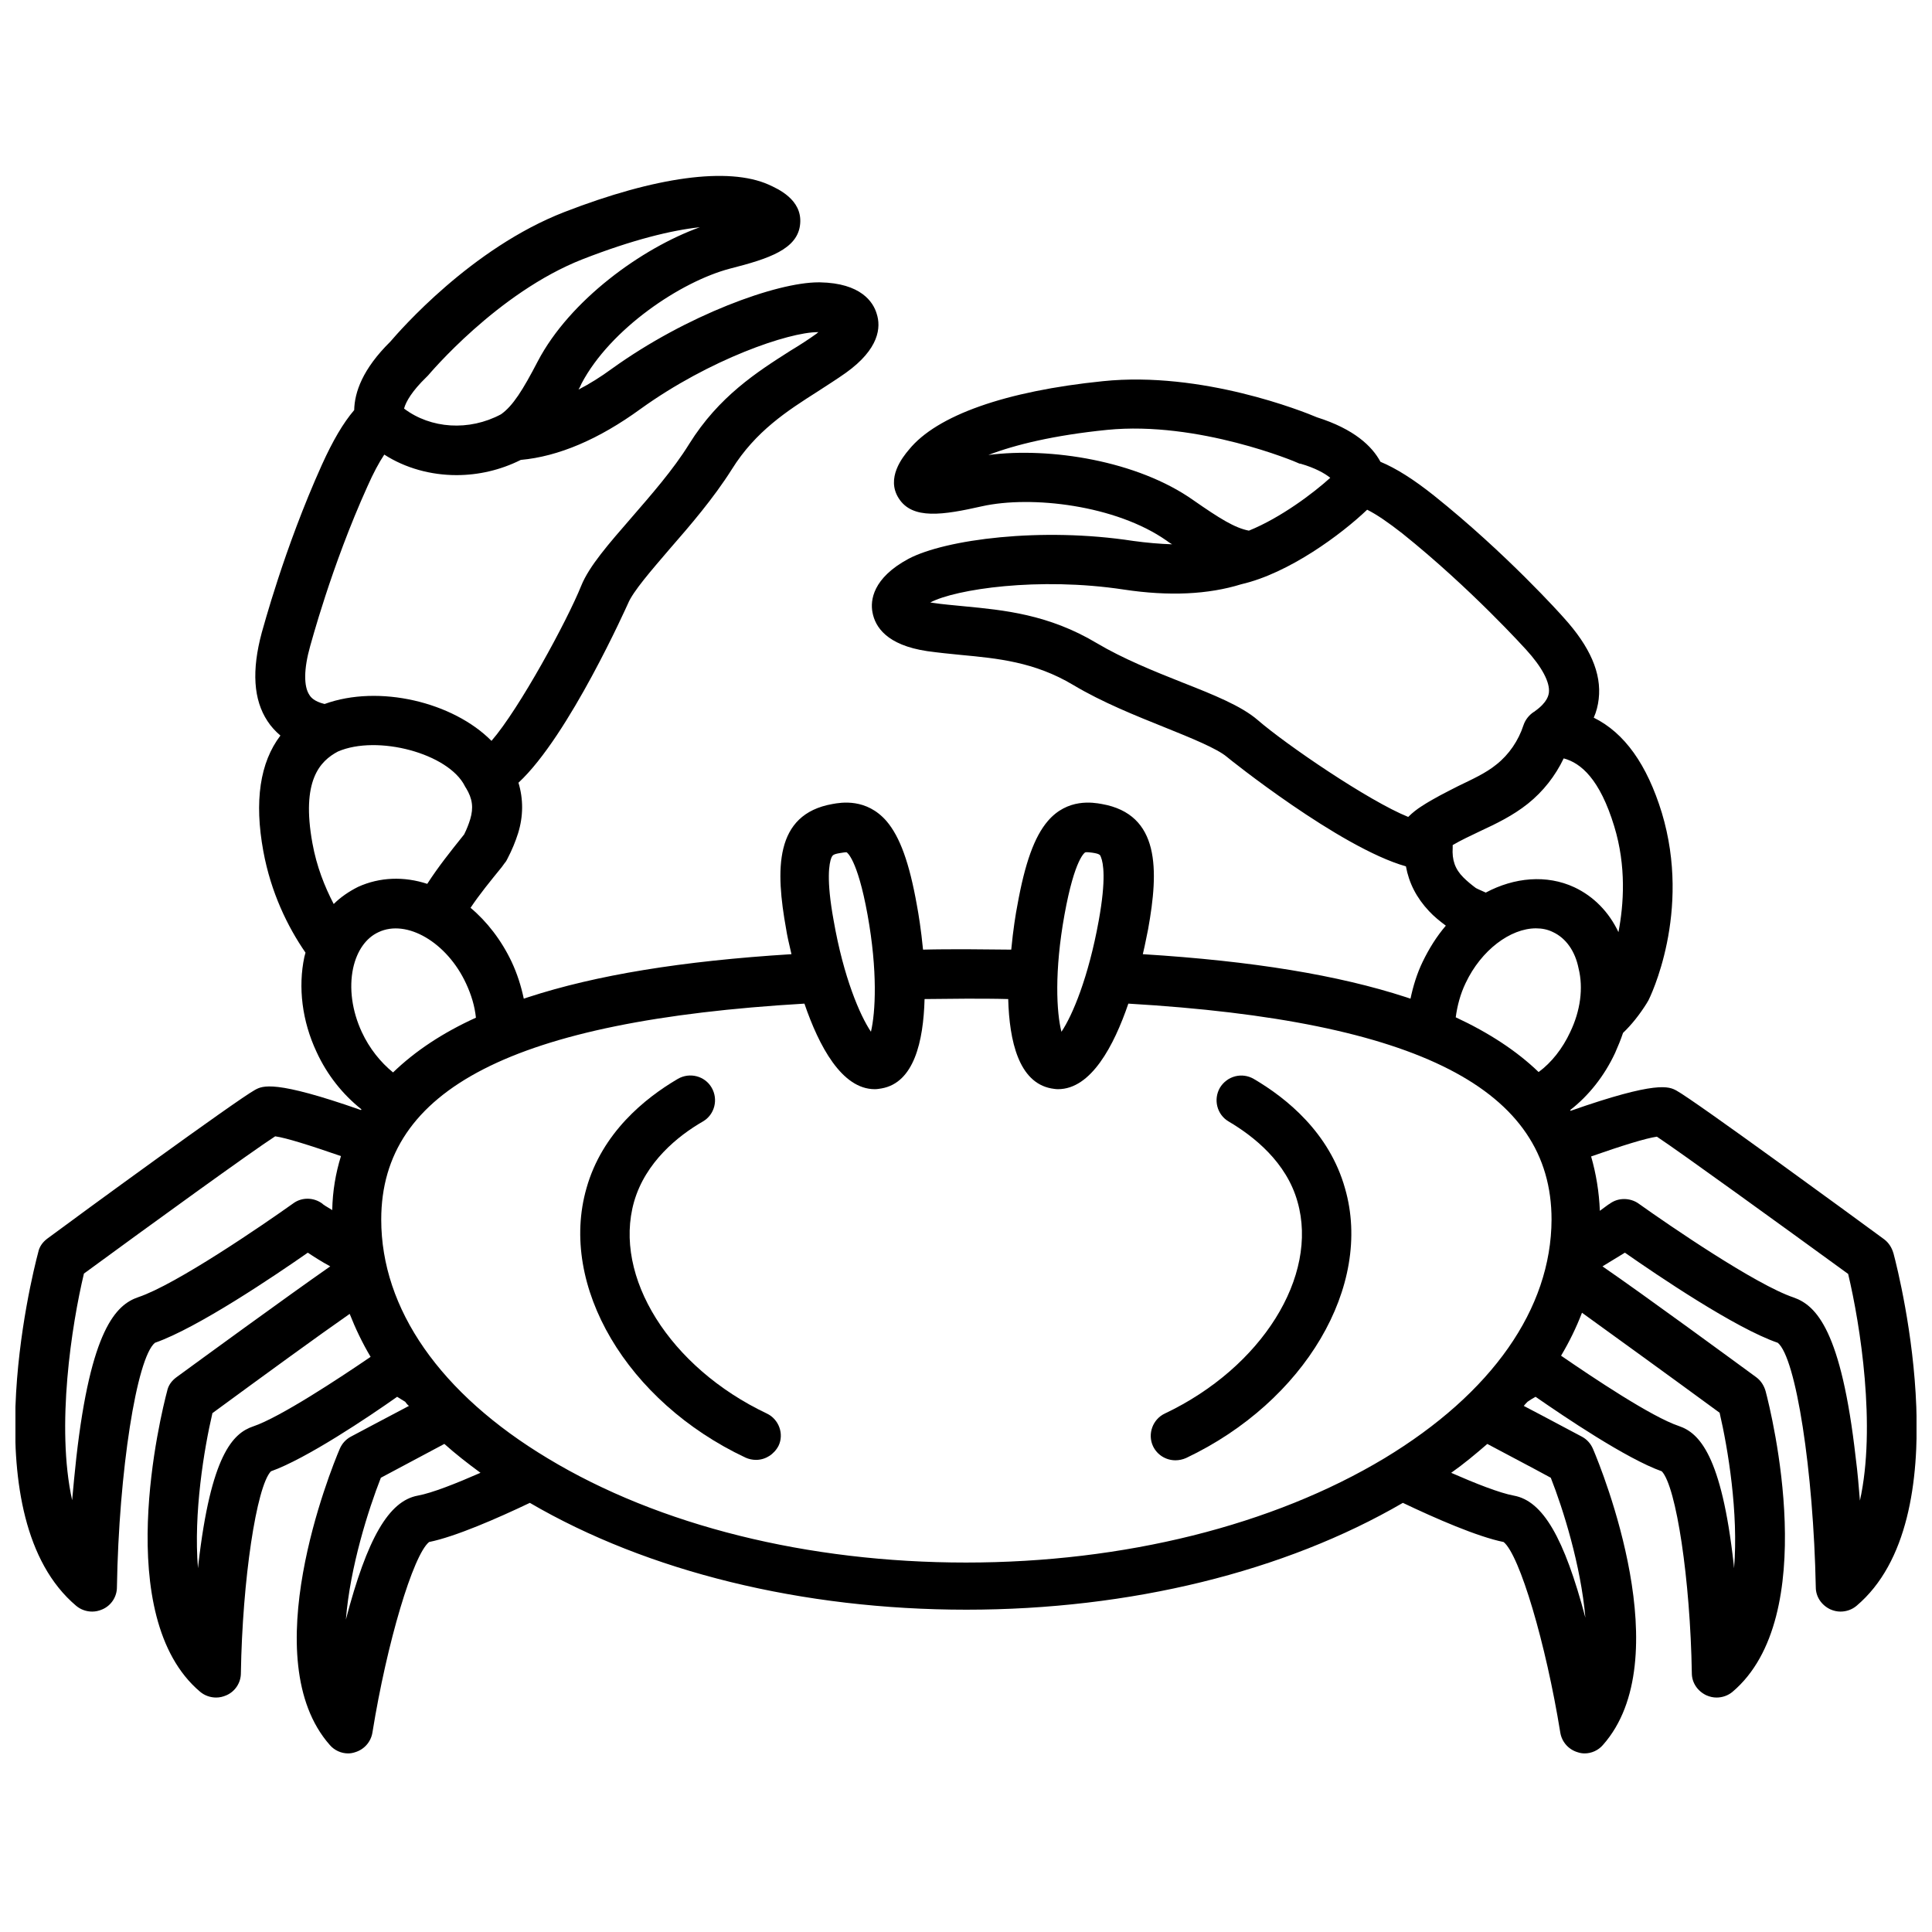<?xml version="1.0" encoding="UTF-8"?>
<!-- Uploaded to: ICON Repo, www.svgrepo.com, Generator: ICON Repo Mixer Tools -->
<svg width="800px" height="800px" version="1.1" viewBox="144 144 512 512" xmlns="http://www.w3.org/2000/svg">
 <defs>
  <clipPath id="a">
   <path d="m148.09 190h503.81v419h-503.81z"/>
  </clipPath>
 </defs>
 <g clip-path="url(#a)">
  <path d="m645.76 476.07c-0.402-1.41-1.211-2.719-2.418-3.629-8.363-6.144-50.078-36.676-55.016-39.398-2.016-1.109-5.141-2.719-28.113 5.34 0-0.102-0.102-0.203-0.102-0.203 4.938-3.828 9.07-9.07 11.891-15.113 0.805-1.812 1.512-3.527 2.117-5.34 2.215-2.117 4.332-4.734 6.348-7.961 0.102-0.203 0.203-0.402 0.301-0.504 0.504-0.906 11.586-23.477 3.629-49.879-3.93-12.797-9.875-21.16-18.035-25.191 0.707-1.613 1.109-3.223 1.309-4.938 0.805-6.852-2.316-13.906-9.27-21.562-0.605-0.707-15.215-17.027-34.359-32.344-5.441-4.332-10.078-7.254-14.207-8.969-2.215-4.133-6.953-8.664-16.828-11.789-3.527-1.512-30.43-12.293-56.73-9.574-25.797 2.621-44.031 9.07-51.387 18.137-1.715 2.016-6.144 7.559-2.719 12.898 3.629 5.742 11.789 4.434 22.066 2.117 13.098-2.922 35.469-0.301 48.871 9.07 0.504 0.402 1.008 0.707 1.512 1.008-3.223-0.102-6.75-0.402-10.379-0.906-24.285-3.727-49.676-0.402-59.449 4.734-9.574 5.141-10.176 11.082-9.574 14.207 0.707 3.828 3.727 8.664 14.508 10.277 2.922 0.402 5.844 0.707 8.969 1.008 9.574 0.906 19.445 1.812 29.727 7.961 7.758 4.637 16.625 8.16 24.383 11.285 6.75 2.719 13.703 5.543 16.324 7.758 0.301 0.301 29.926 24.082 47.457 29.02 0.805 4.434 2.82 8.363 6.144 11.891 1.309 1.41 2.82 2.621 4.434 3.828-2.418 2.82-4.434 6.047-6.144 9.574-1.512 3.125-2.519 6.449-3.223 9.773-0.402-0.102-0.805-0.301-1.211-0.402-17.938-5.844-40.605-9.574-69.727-11.387 0.707-2.922 1.109-5.34 1.41-6.648 2.82-15.617 3.223-30.43-12.293-33.152-2.215-0.402-9.07-1.613-14.309 4.535-3.527 4.133-6.047 11.082-8.062 22.371-0.402 2.016-1.109 6.348-1.613 11.688-3.828 0-7.656-0.102-11.688-0.102s-7.859 0-11.688 0.102c-0.504-5.238-1.211-9.574-1.613-11.688-2.016-11.387-4.535-18.238-8.062-22.371-5.34-6.144-12.09-4.938-14.309-4.535-15.516 2.719-15.113 17.531-12.293 33.152 0.203 1.41 0.707 3.727 1.41 6.648-29.121 1.812-51.793 5.543-69.727 11.387-0.402 0.102-0.805 0.301-1.211 0.402-0.707-3.324-1.715-6.551-3.223-9.773-2.719-5.742-6.551-10.68-10.883-14.309 2.418-3.629 5.238-7.055 8.262-10.781l0.805-1.109c0.301-0.301 0.504-0.707 0.707-1.109 1.211-2.316 2.117-4.535 2.82-6.75 1.41-4.535 1.41-9.07 0.102-13.402 13.402-12.395 28.816-47.055 29.02-47.457 1.309-3.223 6.246-8.867 10.984-14.41 5.543-6.348 11.688-13.504 16.523-21.16 6.348-10.176 14.711-15.516 22.773-20.656 2.621-1.715 5.039-3.223 7.457-4.938 8.867-6.348 9.371-12.09 8.16-15.719-0.906-3.023-4.133-8.062-15.012-8.262h-0.402c-11.082 0-34.965 8.664-54.715 22.871-3.023 2.215-5.945 4.031-8.867 5.543 0.301-0.504 0.605-1.109 0.805-1.613 7.656-14.508 26.301-27.004 39.297-30.43 10.277-2.621 18.137-5.141 18.641-11.992 0.504-6.348-5.945-9.168-8.363-10.277-10.68-4.734-29.926-2.117-54.109 7.254-24.688 9.574-43.629 31.438-46.148 34.359-7.356 7.254-9.473 13.402-9.574 18.137-2.922 3.426-5.644 8.062-8.566 14.508-10.078 22.371-15.617 43.527-15.922 44.438-2.719 10.078-2.215 17.836 1.512 23.477 0.906 1.41 2.117 2.719 3.426 3.828-5.441 7.152-6.953 17.434-4.535 30.633 2.016 10.984 6.449 20.051 11.184 26.902-0.102 0.402-0.203 0.707-0.301 1.109-1.715 8.062-0.605 17.027 3.223 25.191 2.82 6.144 6.953 11.285 11.891 15.215 0 0.102-0.102 0.102-0.102 0.203-22.973-8.062-26.098-6.449-28.113-5.34-4.938 2.719-46.754 33.25-55.016 39.398-1.211 0.906-2.117 2.117-2.418 3.629-1.914 7.152-17.531 70.434 10.078 93.707 1.211 1.008 2.719 1.512 4.231 1.512 0.906 0 1.812-0.203 2.719-0.605 2.316-1.008 3.828-3.324 3.828-5.844 0.504-30.73 5.238-60.859 10.078-64.789 11.285-3.93 31.84-17.836 40.508-23.879 1.512 1.008 3.527 2.316 5.945 3.629-11.285 7.859-35.164 25.293-40.809 29.422-1.211 0.906-2.117 2.117-2.418 3.629-1.613 6.047-14.914 59.75 8.766 79.703 1.211 1.008 2.719 1.512 4.231 1.512 0.906 0 1.812-0.203 2.719-0.605 2.316-1.008 3.828-3.324 3.828-5.844 0.402-24.789 4.133-49.473 7.961-53.504 9.371-3.324 25.895-14.41 33.453-19.75 0.605 0.402 1.309 0.805 2.117 1.309 0.301 0.402 0.605 0.805 1.008 1.109-6.953 3.629-12.898 6.852-15.418 8.16-1.309 0.707-2.316 1.812-2.922 3.223-2.418 5.644-22.672 55.82-2.621 78.492 1.211 1.41 3.023 2.215 4.836 2.215 0.605 0 1.211-0.102 1.812-0.301 2.418-0.707 4.231-2.719 4.637-5.238 3.828-23.781 10.781-47.055 15.012-50.48 6.953-1.41 18.035-6.246 26.703-10.379 31.234 18.238 72.246 28.312 115.68 28.312 43.43 0 84.336-10.078 115.68-28.312 8.664 4.133 19.75 8.969 26.703 10.379 4.231 3.426 11.184 26.801 15.012 50.48 0.402 2.519 2.215 4.535 4.637 5.238 0.605 0.203 1.211 0.301 1.812 0.301 1.812 0 3.629-0.805 4.836-2.215 20.152-22.672-0.203-72.852-2.621-78.492-0.605-1.41-1.613-2.519-2.922-3.223-2.519-1.309-8.465-4.535-15.418-8.16 0.301-0.402 0.707-0.805 1.008-1.109 0.707-0.504 1.41-0.906 2.117-1.309 7.559 5.238 24.082 16.426 33.453 19.75 3.828 4.031 7.559 28.719 7.961 53.504 0 2.519 1.512 4.734 3.828 5.844 0.906 0.402 1.812 0.605 2.719 0.605 1.512 0 3.023-0.504 4.231-1.512 23.578-19.949 10.379-73.656 8.766-79.703-0.402-1.41-1.211-2.719-2.418-3.629-5.644-4.133-29.523-21.664-40.809-29.422 2.316-1.41 4.332-2.621 5.945-3.629 8.664 6.047 29.32 20.051 40.508 23.879 4.836 3.93 9.473 34.059 10.078 64.789 0 2.519 1.512 4.734 3.828 5.844 0.906 0.402 1.812 0.605 2.719 0.605 1.512 0 3.023-0.504 4.231-1.512 27.324-23.066 11.707-86.348 9.793-93.5zm-85.648-58.543c-2.016 4.332-4.938 8.062-8.363 10.578-5.742-5.543-13.098-10.379-21.965-14.508 0.402-3.023 1.211-6.144 2.621-9.07 4.133-8.766 11.891-14.508 18.641-14.508 1.613 0 3.125 0.301 4.535 1.008 3.426 1.613 5.844 5.039 6.75 9.574 1.309 5.238 0.5 11.281-2.219 16.926zm-1.715-72.547c4.535 1.211 9.574 5.441 13.402 18.035 3.223 10.578 2.519 20.656 1.109 28.012-2.519-5.34-6.551-9.473-11.688-11.891-7.356-3.426-15.922-2.621-23.477 1.41-0.707-0.301-1.309-0.605-2.016-0.906l-0.605-0.301c-1.211-0.906-2.316-1.812-3.324-2.82-2.215-2.215-3.023-4.637-2.82-7.859v-0.707c2.215-1.309 4.637-2.418 7.152-3.629 4.332-2.016 8.766-4.133 12.797-7.356s7.254-7.356 9.469-11.988zm-152.45-80.41c7.055-2.719 17.434-5.238 31.438-6.648 24.184-2.418 50.281 8.566 50.582 8.766 0.203 0.102 0.402 0.203 0.707 0.203 3.828 1.109 6.348 2.519 7.859 3.727-4.434 4.031-13.098 10.578-21.562 14.008-3.727-0.707-7.758-3.223-14.711-8.062-14.816-10.48-37.992-14.109-54.312-11.992zm114.77 93.105c-1.109 0.707-2.316 1.613-3.527 2.82-10.48-4.231-32.344-19.145-39.902-25.695-4.332-3.727-11.586-6.648-20.051-9.977-7.356-2.922-15.617-6.246-22.57-10.379-12.797-7.656-24.688-8.766-35.164-9.773-2.922-0.301-5.644-0.504-8.262-0.906-0.203 0-0.504-0.102-0.707-0.102 6.648-3.527 28.719-6.852 51.289-3.426 11.992 1.812 22.371 1.309 31.137-1.41 12.695-2.922 26.602-13.301 33.352-19.75 2.621 1.309 5.644 3.426 9.27 6.246 18.238 14.609 32.648 30.633 32.848 30.832 4.231 4.637 6.348 8.664 6.047 11.387-0.102 0.605-0.301 2.519-3.727 4.938-0.102 0.102-0.203 0.203-0.301 0.203-1.211 0.805-2.215 2.016-2.719 3.527-1.309 4.031-3.828 7.758-7.152 10.379-2.82 2.316-6.449 3.93-10.176 5.742-3.133 1.613-6.457 3.227-9.684 5.344zm-94.613 28.715c2.719-15.012 5.441-16.523 5.543-16.523 0 0 0.402-0.102 1.812 0.102 2.016 0.301 2.117 0.605 2.316 1.211 0.605 1.512 1.41 5.742-0.605 16.828-2.719 15.012-6.953 25.09-9.875 29.422-1.309-5.043-1.914-16.023 0.809-31.039zm-61.77-15.113c0.301-0.605 0.402-0.906 2.316-1.211 0.707-0.102 1.211-0.203 1.41-0.203h0.301s2.82 1.512 5.543 16.523c2.719 15.012 2.117 25.895 0.906 31.035-2.922-4.332-7.254-14.41-9.875-29.422-2.012-10.98-1.207-15.211-0.602-16.723zm-107.41-127.26 0.504-0.504c0.203-0.203 18.34-21.965 41.012-30.832 13.199-5.141 23.477-7.656 31.035-8.465-15.418 5.543-34.461 19.348-42.926 35.469-4.031 7.758-6.648 11.891-9.773 14.105-8.465 4.535-18.641 3.828-25.695-1.512 0.504-1.914 2.215-4.734 5.844-8.262zm-30.734 71.238c0.102-0.203 5.543-21.059 15.215-42.422 1.512-3.426 3.023-6.246 4.434-8.363 5.644 3.629 12.395 5.441 19.145 5.441 5.742 0 11.586-1.309 17.027-4.031 9.977-0.906 20.656-5.441 31.738-13.504 18.34-13.199 39.297-20.355 46.953-20.355h0.203c-0.203 0.102-0.402 0.301-0.504 0.402-2.117 1.512-4.434 3.023-6.953 4.535-8.867 5.644-18.941 12.09-26.801 24.688-4.231 6.852-10.176 13.602-15.316 19.547-5.945 6.852-11.184 12.797-13.301 18.035-3.727 9.27-16.426 32.648-23.781 41.109-10.176-10.277-29.824-15.012-44.234-9.773-2.922-0.707-3.727-1.914-4.031-2.418-1.504-2.211-1.504-6.844 0.207-12.891zm6.246 68.316c-2.418-4.637-4.535-9.977-5.644-16.121-3.023-16.625 2.016-21.766 6.75-24.285 10.48-4.535 29.32 0.504 33.656 9.168 0 0.102 0.102 0.102 0.102 0.203 0.102 0.102 0.102 0.203 0.203 0.301 1.715 2.82 2.016 5.238 1.109 8.262-0.402 1.309-0.906 2.621-1.613 4.031l-0.402 0.504c-3.223 4.031-6.449 8.062-9.371 12.594-6.144-2.016-12.594-1.812-18.34 0.805-2.418 1.215-4.633 2.727-6.449 4.539zm7.457 33.957c-2.621-5.644-3.426-11.688-2.316-16.93 1.008-4.637 3.426-8.062 6.75-9.574 7.457-3.527 18.137 2.719 23.176 13.602 1.41 3.023 2.316 6.047 2.621 9.07-8.867 4.031-16.121 8.867-21.965 14.508-3.328-2.715-6.25-6.344-8.266-10.676zm-10.477 45.445c-2.316-1.715-5.441-1.715-7.656-0.102-8.062 5.742-31.137 21.562-41.109 24.887-5.945 2.016-12.594 8.664-16.426 42.523-0.402 3.828-0.805 7.656-1.109 11.285-4.332-19.547-0.102-46.551 3.125-60.055 17.734-13 44.438-32.344 50.684-36.375 2.922 0.402 9.27 2.418 17.434 5.238-1.41 4.535-2.215 9.27-2.316 14.309-1.719-1.008-2.625-1.613-2.625-1.711zm-18.34 59.043c-5.34 1.812-11.184 7.559-14.508 36.578 0 0.301-0.102 0.707-0.102 1.008-1.211-14.609 1.613-31.641 3.828-41.109 13.602-9.977 28.113-20.555 36.375-26.301 1.512 3.828 3.324 7.656 5.543 11.387-8.266 5.641-23.984 16.02-31.137 18.438zm43.629 18.34c-7.656 1.41-13.402 11.285-19.043 32.848 1.109-13.906 5.945-29.121 9.27-37.586 5.644-3.023 11.387-6.047 16.828-8.969 2.922 2.621 6.144 5.141 9.574 7.656-6.453 2.828-12.801 5.348-16.629 6.051zm300.27-4.734c3.223 8.16 7.961 23.176 9.168 37.082-5.644-21.262-11.285-30.934-18.941-32.344-3.828-0.707-10.176-3.223-16.625-6.047 3.426-2.418 6.551-5.039 9.574-7.656 5.441 2.918 11.285 5.941 16.824 8.965zm-44.133-5.141c-29.523 17.734-68.922 27.609-110.84 27.609-41.918 0-81.316-9.773-110.84-27.609-28.516-17.129-44.133-39.598-44.133-63.277 0-34.562 34.965-52.699 112.15-57.234 3.828 11.184 9.875 22.672 18.641 22.672 0.605 0 1.211-0.102 1.812-0.203 8.566-1.512 11.082-12.395 11.387-23.68 3.629 0 7.356-0.102 11.082-0.102 3.828 0 7.457 0 11.082 0.102 0.301 11.184 2.82 22.066 11.387 23.68 0.605 0.102 1.211 0.203 1.812 0.203 8.766 0 14.812-11.488 18.641-22.672 77.082 4.535 112.15 22.773 112.15 57.234-0.094 23.68-15.812 46.047-44.328 63.277zm88.871-12.09c2.215 9.473 5.039 26.602 3.828 41.211 0-0.402-0.102-0.707-0.102-1.109-3.223-28.918-9.168-34.762-14.508-36.578-7.254-2.418-22.871-12.898-31.234-18.641 2.215-3.727 4.031-7.457 5.543-11.387 8.363 6.047 22.871 16.527 36.473 26.504zm37.184 23.273c-0.301-3.629-0.605-7.457-1.109-11.285-3.828-33.855-10.48-40.406-16.426-42.523-9.977-3.324-33.051-19.145-41.109-24.887-1.109-0.805-2.519-1.211-3.828-1.211-1.41 0-2.719 0.402-3.93 1.309-0.102 0-1.008 0.707-2.519 1.812-0.203-5.039-1.008-9.875-2.316-14.41 8.062-2.82 14.508-4.836 17.434-5.238 6.246 4.133 32.949 23.477 50.684 36.375 3.223 13.508 7.453 40.512 3.121 60.059z"/>
 </g>
 <path d="m347.2 518.59c-25.695-12.191-40.809-36.273-35.164-56.125 3.023-10.48 11.586-17.434 18.238-21.262 3.125-1.812 4.133-5.844 2.316-8.969-1.812-3.125-5.844-4.133-8.969-2.316-8.766 5.141-20.051 14.309-24.184 28.918-7.457 25.895 10.68 56.629 42.117 71.441 0.906 0.402 1.812 0.605 2.82 0.605 2.418 0 4.734-1.41 5.945-3.727 1.516-3.125 0.102-7.055-3.121-8.566z"/>
 <path d="m476.27 429.93c-3.125-1.812-7.055-0.805-8.969 2.316-1.812 3.125-0.805 7.152 2.316 8.969 6.648 3.93 15.316 10.781 18.238 21.262 5.644 19.75-9.473 43.934-35.164 56.125-3.223 1.512-4.637 5.441-3.125 8.664 1.109 2.316 3.426 3.727 5.945 3.727 0.906 0 1.914-0.203 2.82-0.605 31.438-14.914 49.574-45.645 42.117-71.441-4.125-14.707-15.41-23.879-24.18-29.016z"/>
</svg>